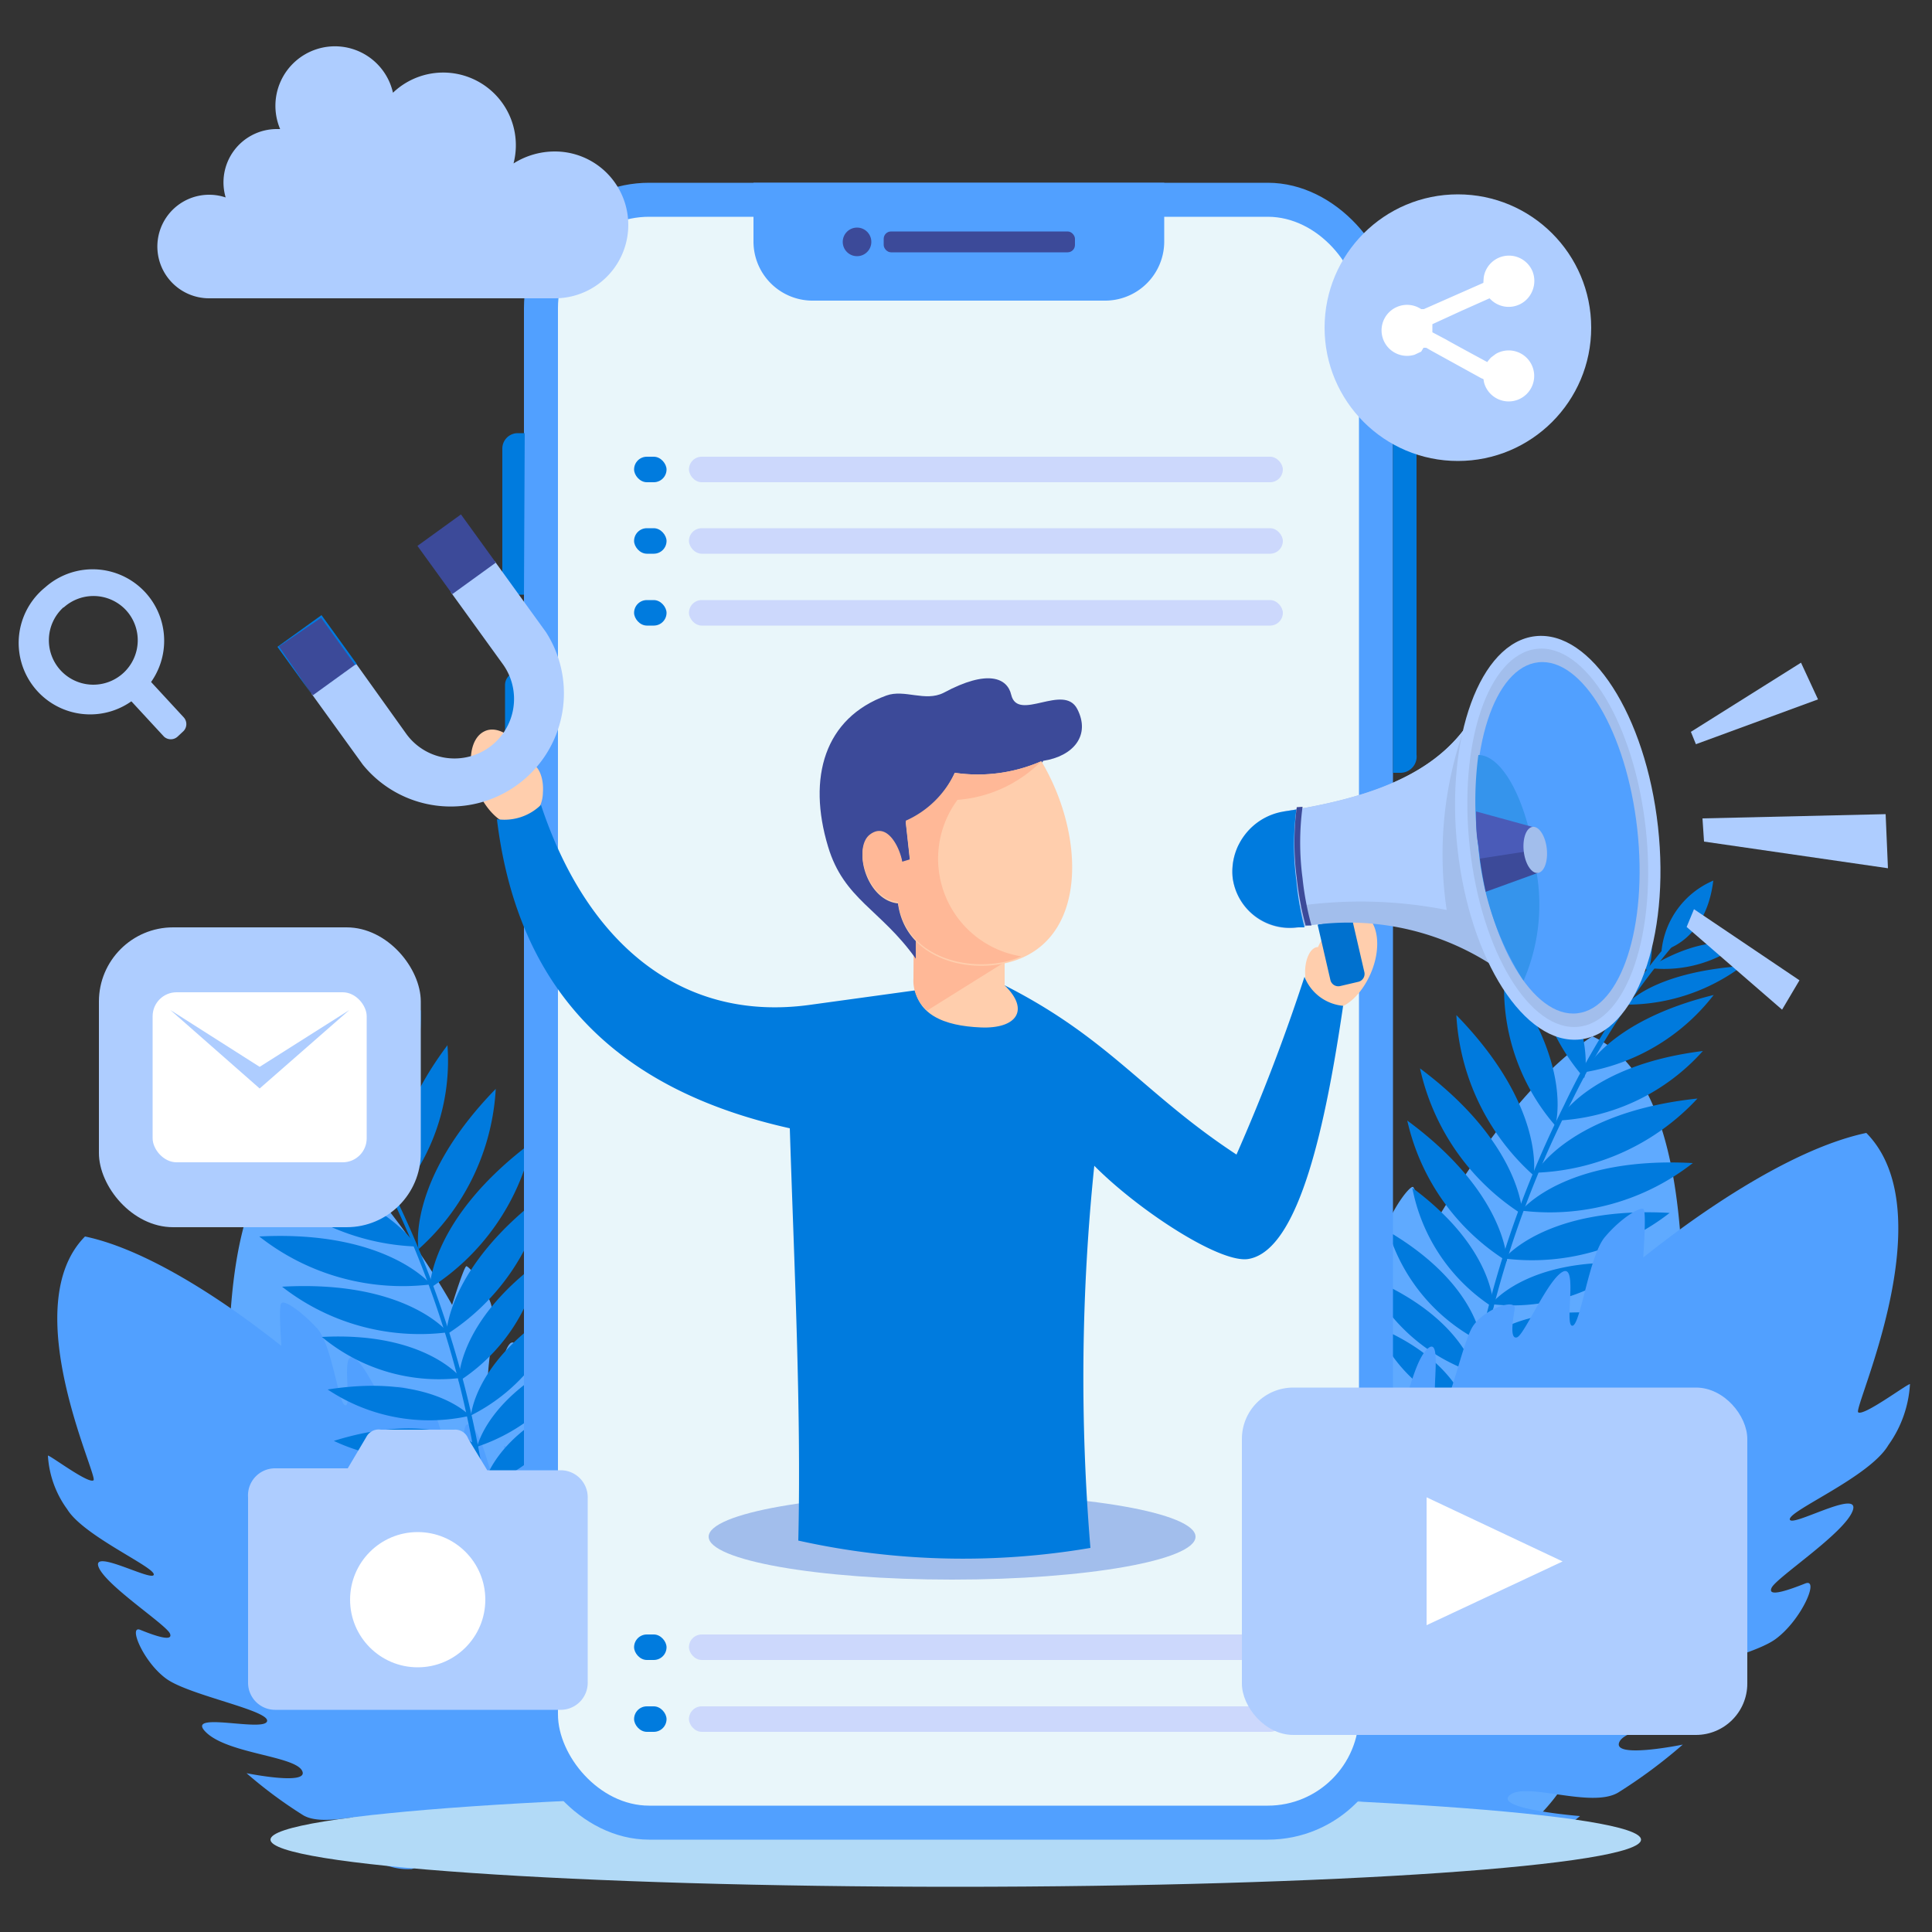 <svg id="OBJECTS" xmlns="http://www.w3.org/2000/svg" viewBox="0 0 50 50"><rect x="0" y="0" width="50" height="50" fill="#333333" stroke="none"/><defs><style>.cls-1{fill:#5faaff;}.cls-1,.cls-10,.cls-11,.cls-12,.cls-13,.cls-14,.cls-17,.cls-18,.cls-2,.cls-21,.cls-3,.cls-4,.cls-7,.cls-8{fill-rule:evenodd;}.cls-2,.cls-5{fill:#51a0ff;}.cls-3{fill:#007add;}.cls-4{fill:#b2daf7;}.cls-6{fill:#e9f6fa;}.cls-16,.cls-7{fill:#a2beec;}.cls-23,.cls-8{fill:#007bde;}.cls-12,.cls-9{fill:#3c4a99;}.cls-10{fill:#ffcead;}.cls-11{fill:#ffb897;}.cls-13{fill:#0071cf;}.cls-14,.cls-15{fill:#aecdff;}.cls-17{fill:#3594ec;}.cls-18{fill:#4a5bb8;}.cls-19{fill:#007adf;}.cls-20,.cls-21{fill:#fff;}.cls-22{fill:#ccd8fc;}</style></defs><title>Setupmultiplecampaigns </title><path class="cls-1" d="M20,47.65H10a1.64,1.64,0,0,1-.65-.4,4.25,4.25,0,0,1-.85-1.11s1.9.56,1.66.14-1.84-.38-2.28-.95a11.65,11.65,0,0,1-1-1.55s1.4.9,1.37.47-1.63-1.1-2-1.79,1.39.52,1.57.31-1.67-1.36-2-2-.44-1.66-.18-1.42.68.62.68.37S5.19,38,5.2,37.46s1.17.88,1.26.7S5.1,36.61,5,35.78A2.61,2.61,0,0,1,5,34.3c.07,0,.72,1.07.87,1s-.21-4.95,2.12-6c1.93,1.25,3.71,4.47,3.71,4.47s.31-1,.37-1,.41.39.62.93-.21,2.09,0,2.15.38-1.35.64-1.07.27,1.65.44,1.77S14,36.22,14,36s.65.26.74.7-.22,2.14.05,2.07.49-1.66.73-1.21-.15,1.78.17,1.89.38-1.13.39-1.12.42.6.64,1-.46,1.69-.19,1.93.52-1.37.54-1.36a2.37,2.37,0,0,1,.55.73c.29.52-.15,1.19.12,1.7s.8-.3.8-.29A7.27,7.27,0,0,1,20,47.65Z"/><path class="cls-2" d="M20,44.77l-9.34,3.6a1.64,1.64,0,0,1-.75-.13,4.26,4.26,0,0,1-1.19-.73s2-.16,1.6-.47-1.85.3-2.47-.06a11.66,11.66,0,0,1-1.47-1.09s1.63.33,1.44-.06-1.92-.44-2.49-1,1.48,0,1.58-.28-2-.67-2.6-1.1-1-1.4-.68-1.27.86.33.77.1-1.67-1.25-1.85-1.73,1.41.4,1.43.2-1.82-1-2.24-1.69a2.61,2.61,0,0,1-.5-1.39c.07,0,1.05.74,1.18.64S.41,33.81,2.2,32c2.25.47,5.07,2.84,5.08,2.83s-.08-1,0-1.1.52.21.92.64.56,2,.74,2-.13-1.4.21-1.23.84,1.45,1,1.49.1-.38.06-.64.7,0,.95.39.57,2.08.79,1.92-.14-1.72.25-1.39.5,1.71.85,1.7-.06-1.19,0-1.19.61.41,1,.71.18,1.75.52,1.87,0-1.46,0-1.46a2.37,2.37,0,0,1,.78.48c.46.38.29,1.17.72,1.54s.64-.56.64-.56A7.27,7.27,0,0,1,20,44.77Z"/><path class="cls-1" d="M27.53,47.61H38.91a1.86,1.86,0,0,0,.74-.45,4.84,4.84,0,0,0,1-1.27s-2.16.64-1.89.15,2.09-.44,2.59-1.08a13.26,13.26,0,0,0,1.11-1.76s-1.59,1-1.55.53,1.85-1.25,2.25-2-1.58.6-1.78.35,1.9-1.55,2.31-2.23.5-1.89.2-1.62-.77.71-.77.42,1.26-2,1.25-2.59-1.33,1-1.44.8,1.54-1.77,1.69-2.71a3,3,0,0,0,0-1.68c-.07,0-.81,1.22-1,1.17s.24-5.62-2.41-6.82c-2.2,1.42-4.21,5.08-4.22,5.08s-.35-1.14-.42-1.18-.46.44-.71,1.06.24,2.38,0,2.44-.43-1.54-.72-1.22-.3,1.88-.5,2-.26-.37-.32-.66-.74.3-.85.8.24,2.44-.06,2.36-.56-1.89-.83-1.38.17,2-.2,2.15S31.93,37,31.91,37s-.48.68-.72,1.14.52,1.92.22,2.19-.59-1.55-.61-1.54a2.69,2.69,0,0,0-.63.83c-.33.6.17,1.35-.14,1.93s-.91-.34-.91-.33A8.27,8.27,0,0,0,27.53,47.61Z"/><path class="cls-3" d="M43.28,24.49a19.7,19.7,0,0,0-2.6,4,25.64,25.64,0,0,0-2.57,8.07l-.14,0a26.22,26.22,0,0,1,2.5-7.94,19.62,19.62,0,0,1,2.69-4.2C43.22,24.33,43.34,24.42,43.28,24.49Z"/><path class="cls-3" d="M38,36.55s-.25-1.34-2.39-2.22A4,4,0,0,0,38,36.55Z"/><path class="cls-3" d="M38.17,35.53s-.31-1.47-2.8-2.49A4.75,4.75,0,0,0,38.17,35.53Z"/><path class="cls-3" d="M38.34,34.73s-.1-1.5-2.41-2.86A4.74,4.74,0,0,0,38.34,34.73Z"/><path class="cls-3" d="M38.65,33.84s.06-1.5-2.1-3.1A4.74,4.74,0,0,0,38.65,33.84Z"/><path class="cls-3" d="M39,32.64S39,30.9,36.42,29A5.79,5.79,0,0,0,39,32.64Z"/><path class="cls-3" d="M39.4,31.43s0-1.8-2.65-3.78A6,6,0,0,0,39.4,31.43Z"/><path class="cls-3" d="M39.69,30.42s.32-1.77-2-4.15A6,6,0,0,0,39.69,30.42Z"/><path class="cls-3" d="M40.25,29.13s.49-1.55-1.31-3.95A5.41,5.41,0,0,0,40.25,29.13Z"/><path class="cls-3" d="M41,27.9s.39-1.4-1.32-3.66A5.33,5.33,0,0,0,41,27.9Z"/><path class="cls-3" d="M41.59,26.68s.27-1.18-1.27-3.19A5,5,0,0,0,41.59,26.68Z"/><path class="cls-3" d="M42.07,26s.38-1-.65-3.09A5,5,0,0,0,42.07,26Z"/><path class="cls-3" d="M42.64,25.15s.41-.8-.35-2.39A3.29,3.29,0,0,0,42.64,25.15Z"/><path class="cls-3" d="M43,24.61s1.14-.2,1.34-1.82A2.22,2.22,0,0,0,43,24.61Z"/><path class="cls-3" d="M45,24.45s-.84-.32-2.34.6A3.29,3.29,0,0,0,45,24.45Z"/><path class="cls-3" d="M38,36.46s1-.87,3.25-.19A4,4,0,0,1,38,36.46Z"/><path class="cls-3" d="M38.36,34.74s1-1.1,3.68-.68A4.74,4.74,0,0,1,38.36,34.74Z"/><path class="cls-3" d="M38.59,33.75s.91-1.2,3.59-1.06A4.74,4.74,0,0,1,38.59,33.75Z"/><path class="cls-3" d="M38.93,32.57s1.08-1.36,4.28-1.18A5.79,5.79,0,0,1,38.93,32.57Z"/><path class="cls-3" d="M39.37,31.33s1.12-1.41,4.44-1.23A6,6,0,0,1,39.37,31.33Z"/><path class="cls-3" d="M39.74,30.35s.88-1.57,4.19-1.92A6,6,0,0,1,39.74,30.35Z"/><path class="cls-3" d="M40.32,29s.77-1.43,3.75-1.8A5.41,5.41,0,0,1,40.32,29Z"/><path class="cls-3" d="M41,27.75s.59-1.32,3.35-2A5.33,5.33,0,0,1,41,27.75Z"/><path class="cls-3" d="M42.09,26s.64-.83,3-1A5,5,0,0,1,42.09,26Z"/><path class="cls-3" d="M38.14,35.52s1.18-.94,3.74-.14A4.75,4.75,0,0,1,38.14,35.52Z"/><path class="cls-2" d="M28.07,43.85l10.61,4.1a1.86,1.86,0,0,0,.86-.15A4.84,4.84,0,0,0,40.89,47s-2.24-.18-1.82-.54,2.11.35,2.81-.07a13.25,13.25,0,0,0,1.67-1.24s-1.85.38-1.64-.07,2.18-.5,2.83-1.09-1.69,0-1.79-.32,2.33-.76,3-1.25,1.15-1.59.77-1.44-1,.38-.87.11,1.9-1.42,2.1-2-1.61.46-1.63.23,2.07-1.1,2.55-1.92a3,3,0,0,0,.56-1.58c-.08,0-1.2.84-1.34.73s2.25-5.16.21-7.23c-2.56.54-5.76,3.23-5.77,3.22s.09-1.19,0-1.25-.59.24-1,.73-.63,2.3-.84,2.29.15-1.59-.24-1.4-1,1.64-1.19,1.7-.11-.43-.06-.73-.79,0-1.08.44-.65,2.36-.9,2.18.16-2-.28-1.59-.57,1.95-1,1.94.06-1.35,0-1.35-.7.46-1.09.81-.2,2-.59,2.12,0-1.66,0-1.66a2.69,2.69,0,0,0-.88.54c-.53.44-.33,1.32-.82,1.75s-.72-.64-.72-.64A8.27,8.27,0,0,0,28.07,43.85Z"/><path class="cls-3" d="M7.24,26.39a19.7,19.7,0,0,1,2.6,4,25.64,25.64,0,0,1,2.57,8.07l.14,0A26.22,26.22,0,0,0,10,30.51a19.62,19.62,0,0,0-2.69-4.2C7.3,26.24,7.18,26.32,7.24,26.39Z"/><path class="cls-3" d="M12.51,38.46s.25-1.34,2.39-2.22A4,4,0,0,1,12.51,38.46Z"/><path class="cls-3" d="M12.35,37.44s.31-1.47,2.8-2.49A4.75,4.75,0,0,1,12.35,37.44Z"/><path class="cls-3" d="M12.19,36.63s.1-1.5,2.41-2.86A4.74,4.74,0,0,1,12.19,36.63Z"/><path class="cls-3" d="M11.87,35.75s-.06-1.5,2.1-3.1A4.75,4.75,0,0,1,11.87,35.75Z"/><path class="cls-3" d="M11.55,34.54s0-1.73,2.55-3.64A5.79,5.79,0,0,1,11.55,34.54Z"/><path class="cls-3" d="M11.12,33.34s0-1.8,2.65-3.78A6,6,0,0,1,11.12,33.34Z"/><path class="cls-3" d="M10.83,32.33s-.32-1.77,2-4.15A6,6,0,0,1,10.83,32.33Z"/><path class="cls-3" d="M10.27,31s-.49-1.55,1.31-3.95A5.41,5.41,0,0,1,10.27,31Z"/><path class="cls-3" d="M9.57,29.8s-.39-1.4,1.32-3.66A5.33,5.33,0,0,1,9.57,29.8Z"/><path class="cls-3" d="M8.93,28.59s-.27-1.18,1.27-3.19A5,5,0,0,1,8.93,28.59Z"/><path class="cls-3" d="M8.45,28s-.38-1,.65-3.09A5,5,0,0,1,8.45,28Z"/><path class="cls-3" d="M7.89,27.05s-.41-.8.35-2.39A3.29,3.29,0,0,1,7.89,27.05Z"/><path class="cls-3" d="M7.47,26.51s-1.14-.2-1.34-1.82A2.22,2.22,0,0,1,7.47,26.51Z"/><path class="cls-3" d="M5.51,26.35s.84-.32,2.34.6A3.29,3.29,0,0,1,5.51,26.35Z"/><path class="cls-3" d="M12.52,38.36s-1-.87-3.25-.19A4,4,0,0,0,12.52,38.36Z"/><path class="cls-3" d="M12.16,36.64s-1-1.1-3.68-.68A4.74,4.74,0,0,0,12.16,36.64Z"/><path class="cls-3" d="M11.93,35.66S11,34.46,8.33,34.6A4.74,4.74,0,0,0,11.93,35.66Z"/><path class="cls-3" d="M11.59,34.48S10.51,33.12,7.3,33.3A5.79,5.79,0,0,0,11.59,34.48Z"/><path class="cls-3" d="M11.15,33.24S10,31.83,6.71,32A6,6,0,0,0,11.15,33.24Z"/><path class="cls-3" d="M10.78,32.26s-.88-1.57-4.19-1.92A6,6,0,0,0,10.78,32.26Z"/><path class="cls-3" d="M10.2,30.93s-.77-1.43-3.75-1.8A5.41,5.41,0,0,0,10.2,30.93Z"/><path class="cls-3" d="M9.51,29.65s-.59-1.32-3.35-2A5.33,5.33,0,0,0,9.51,29.65Z"/><path class="cls-3" d="M8.43,27.91s-.64-.83-3-1A5,5,0,0,0,8.43,27.91Z"/><path class="cls-3" d="M12.38,37.43s-1.18-.94-3.74-.14A4.75,4.75,0,0,0,12.38,37.43Z"/><path class="cls-4" d="M24.72,48.83c9.78,0,17.75-.55,17.75-1.22s-8-1.22-17.75-1.22S7,46.94,7,47.61,14.94,48.83,24.72,48.83Z"/><rect class="cls-5" x="13.56" y="4.73" width="22.49" height="42.88" rx="3.24" ry="3.24"/><rect class="cls-6" x="14.44" y="5.61" width="20.73" height="41.12" rx="2.36" ry="2.36"/><path class="cls-7" d="M24.64,40.88c3.47,0,6.3-.5,6.3-1.11s-2.83-1.11-6.3-1.11-6.3.5-6.3,1.11S21.17,40.88,24.64,40.88Z"/><path class="cls-8" d="M36.24,20h-.19V11.36h.19a.42.42,0,0,1,.42.43v7.74A.42.42,0,0,1,36.24,20Z"/><path class="cls-8" d="M13.56,15.39h-.17A.4.4,0,0,1,13,15V11.61a.4.4,0,0,1,.4-.4h.18Z"/><path class="cls-8" d="M13.56,20h-.15a.34.34,0,0,1-.34-.34V17.73a.34.34,0,0,1,.34-.34h.15Z"/><path class="cls-2" d="M19.5,4.73H30.13V6.26A1.53,1.53,0,0,1,28.6,7.78H21A1.53,1.53,0,0,1,19.5,6.26Z"/><circle class="cls-9" cx="22.18" cy="6.26" r="0.37"/><rect class="cls-9" x="22.87" y="5.99" width="4.95" height="0.54" rx="0.19" ry="0.19"/><path class="cls-10" d="M12.53,18.93c.37-.19.9.19,1.19.84.21,0,.36.36.33.74a.88.88,0,0,1-.33.68.49.49,0,0,1-.16.13c-.38.19-.91-.2-1.2-.86S12.15,19.12,12.53,18.93Z"/><path class="cls-10" d="M35.3,23.67c-.37-.19-.9.19-1.19.84-.21,0-.36.36-.33.74a.88.88,0,0,0,.33.68.49.49,0,0,0,.16.13c.38.19.91-.2,1.2-.86S35.67,23.86,35.3,23.67Z"/><path class="cls-8" d="M23.69,25.63,21,26c-3.42.49-5.84-1.66-7-5.17a1.35,1.35,0,0,1-1.14.37c.54,4.44,3.1,7,7.58,8,.11,3.48.3,7.25.22,10.67a19.65,19.65,0,0,0,7.56.19,53.33,53.33,0,0,1,.1-9.89c1.15,1.16,3.28,2.55,4,2.41,1.32-.24,2-3.56,2.44-6.55a1.19,1.19,0,0,1-1-.75A49.39,49.39,0,0,1,32,29.88c-2.39-1.57-3.28-3-6-4.38Z"/><path class="cls-10" d="M23.65,24.3H26v1.2c.66.64.31,1.13-.62,1.09s-1.73-.32-1.73-1.26Z"/><path class="cls-11" d="M23.65,24.3H26v.6l-2,1.25a1,1,0,0,1-.36-.83Z"/><path class="cls-12" d="M27,19.69l-3.3,4.61,0,.51c-.91-1.28-1.86-1.53-2.27-2.9-.54-1.79-.09-3.33,1.51-3.91.47-.17,1,.17,1.48-.07,1.15-.62,1.65-.38,1.75.05.17.72,1.36-.31,1.71.37S27.78,19.57,27,19.69Z"/><path class="cls-10" d="M24.71,20a4.1,4.1,0,0,0,2.24-.3c1.16,1.95,1.2,4.69-.86,5.21-1.14.29-2.67-.15-2.85-1.53-.81-.08-1.17-1.4-.73-1.74s.77.31.84.7l.2-.06-.11-1A2.54,2.54,0,0,0,24.71,20Z"/><path class="cls-11" d="M24.71,20a4.1,4.1,0,0,0,2.24-.3,3.42,3.42,0,0,1-2.17,1,2.56,2.56,0,0,0,1.65,4.05,2.34,2.34,0,0,1-.34.12c-1.14.29-2.67-.15-2.85-1.53-.81-.08-1.17-1.4-.73-1.74s.77.31.84.7l.2-.06-.11-1A2.54,2.54,0,0,0,24.71,20Z"/><path class="cls-13" d="M34.1,23.93l.88-.2.33,1.43a.21.21,0,0,1-.16.25l-.47.11a.21.21,0,0,1-.25-.16Z"/><path class="cls-7" d="M33.23,21c2-.31,3.69-.85,4.65-2.11l2,4.45-1.32,1.6a6.83,6.83,0,0,0-5-.93,1.49,1.49,0,0,1-1.66-1.3h0a1.53,1.53,0,0,1,.14-.82h0v0h0l.1-.17h0l0,0h0l0,0h0l0,0h0l0,0h0l.08-.09h0l0,0h0v0h.08l0,0,0,0h.75Z"/><path class="cls-14" d="M33.23,21c2-.31,3.69-.85,4.65-2.11a9.75,9.75,0,0,0-.44,4.66,11.5,11.5,0,0,0-3.8-.11l-.93-2.26h.53Z"/><path class="cls-8" d="M33.23,21l.32-.05a7,7,0,0,0,0,1.84A7.6,7.6,0,0,0,33.76,24l-.2,0a1.49,1.49,0,0,1-1.66-1.3h0A1.58,1.58,0,0,1,33.23,21Z"/><ellipse class="cls-15" cx="40.32" cy="21.68" rx="2.61" ry="5.25" transform="translate(-2.15 4.58) rotate(-6.33)"/><ellipse class="cls-16" cx="40.32" cy="21.68" rx="2.29" ry="4.92" transform="translate(-2.15 4.58) rotate(-6.33)"/><ellipse class="cls-5" cx="40.32" cy="21.68" rx="2.07" ry="4.57" transform="translate(-2.15 4.58) rotate(-6.33)"/><path class="cls-17" d="M39.43,25.38a7.52,7.52,0,0,1-1.17-3.47,9,9,0,0,1,0-2.37c.65,0,1.32,1.3,1.5,3A4.94,4.94,0,0,1,39.43,25.38Z"/><path class="cls-18" d="M39.66,21.4,38.2,21c0,.29,0,.58.06.88a9.85,9.85,0,0,0,.2,1.16l1.35-.49Z"/><path class="cls-12" d="M38.3,22.22,39.73,22l.07.59-1.35.49C38.39,22.8,38.34,22.52,38.3,22.22Z"/><ellipse class="cls-16" cx="39.73" cy="21.99" rx="0.3" ry="0.6" transform="translate(-2.18 4.52) rotate(-6.33)"/><path class="cls-12" d="M33.71,20.88a7,7,0,0,0,0,1.85,7.59,7.59,0,0,0,.23,1.22h-.15a7.61,7.61,0,0,1-.23-1.22,7,7,0,0,1,0-1.84Z"/><path class="cls-14" d="M12.8,14.52l1.33,1.84a2.93,2.93,0,0,1-4.74,3.43L8.06,17.95l1.13-.81L10.52,19a1.54,1.54,0,0,0,2.14.34h0A1.54,1.54,0,0,0,13,17.17l-1.33-1.84Z"/><rect class="cls-9" x="7.51" y="16.19" width="1.39" height="1.54" transform="translate(-8.38 8.03) rotate(-35.88)"/><path class="cls-19" d="M8.09,18h0l-.91-1.26h0l1.14-.82h0l.91,1.26h0Zm-.87-1.27L8.09,18l1.1-.79-.88-1.22Z"/><rect class="cls-9" x="11.12" y="13.57" width="1.39" height="1.54" transform="translate(-6.16 9.65) rotate(-35.88)"/><polygon class="cls-14" points="43.76 18.94 43.89 19.26 47.05 18.1 46.61 17.15 43.76 18.94"/><polygon class="cls-14" points="44.06 21.18 44.1 21.78 48.86 22.47 48.8 21.07 44.06 21.18"/><polygon class="cls-14" points="43.84 23.53 43.65 23.99 46.12 26.13 46.57 25.37 43.84 23.53"/><rect class="cls-15" x="2.56" y="24" width="8.33" height="7.76" rx="1.92" ry="1.92"/><rect class="cls-20" x="3.95" y="25.68" width="5.54" height="4.4" rx="0.62" ry="0.62"/><polygon class="cls-14" points="6.72 28.17 4.41 26.14 6.72 27.61 9.04 26.14 6.72 28.17"/><circle class="cls-15" cx="37.73" cy="8.48" r="3.45"/><path class="cls-21" d="M38.39,7.32,36.85,8,36.78,8a.66.66,0,1,0-.17,1.18l.17-.08L36.84,9,36.91,9l.14.08,1.27.7c.1.05.06,0,.09.13a.66.66,0,1,0,.3-.75l-.12.09a1,1,0,0,0-.1.12s-1-.54-1.06-.58l-.36-.19V8.39l.74-.34.74-.33a.67.67,0,0,0,.37.21.66.66,0,0,0,.74-.41.67.67,0,0,0,0-.5.66.66,0,0,0-1.26.15S38.39,7.27,38.39,7.32Z"/><path class="cls-14" d="M5.42,7.72h8.94a1.9,1.9,0,1,0,0-3.8,2,2,0,0,0-1.07.31A1.88,1.88,0,0,0,10.17,2.4a1.54,1.54,0,1,0-2.92.94H7.16A1.38,1.38,0,0,0,5.84,5.11a1.34,1.34,0,1,0-.42,2.61Z"/><rect class="cls-22" x="17.83" y="11.82" width="15.37" height="0.66" rx="0.33" ry="0.33"/><rect class="cls-22" x="17.83" y="13.67" width="15.37" height="0.66" rx="0.33" ry="0.33"/><rect class="cls-22" x="17.83" y="15.53" width="15.37" height="0.66" rx="0.33" ry="0.33"/><rect class="cls-23" x="16.41" y="11.82" width="0.84" height="0.66" rx="0.33" ry="0.33"/><rect class="cls-23" x="16.41" y="13.67" width="0.84" height="0.66" rx="0.33" ry="0.33"/><rect class="cls-23" x="16.41" y="15.53" width="0.84" height="0.66" rx="0.33" ry="0.33"/><rect class="cls-22" x="17.83" y="42.3" width="15.37" height="0.66" rx="0.33" ry="0.33"/><rect class="cls-22" x="17.83" y="44.16" width="15.37" height="0.66" rx="0.33" ry="0.33"/><rect class="cls-23" x="16.41" y="42.3" width="0.84" height="0.66" rx="0.33" ry="0.33"/><rect class="cls-23" x="16.41" y="44.16" width="0.84" height="0.66" rx="0.33" ry="0.33"/><rect class="cls-15" x="32.14" y="35.91" width="13.08" height="8.99" rx="1.33" ry="1.33"/><polygon class="cls-21" points="36.92 38.75 40.44 40.41 36.92 42.06 36.92 38.75"/><path class="cls-14" d="M7.12,38H9l.48-.81A.36.36,0,0,1,9.86,37h1.89a.36.36,0,0,1,.37.24l.49.81h1.9a.7.7,0,0,1,.7.7v4.8a.7.7,0,0,1-.7.7H7.12a.7.7,0,0,1-.7-.7v-4.8A.7.7,0,0,1,7.12,38Z"/><circle class="cls-20" cx="10.81" cy="41.4" r="1.75"/><path class="cls-14" d="M1.17,15.2a1.85,1.85,0,0,1,2.74,2.45l.84.91a.26.26,0,0,1,0,.36l-.15.14a.26.26,0,0,1-.36,0l-.84-.91A1.85,1.85,0,0,1,1.17,15.2Zm.47.52a1.15,1.15,0,1,0,1.62.07A1.15,1.15,0,0,0,1.65,15.72Z"/></svg>